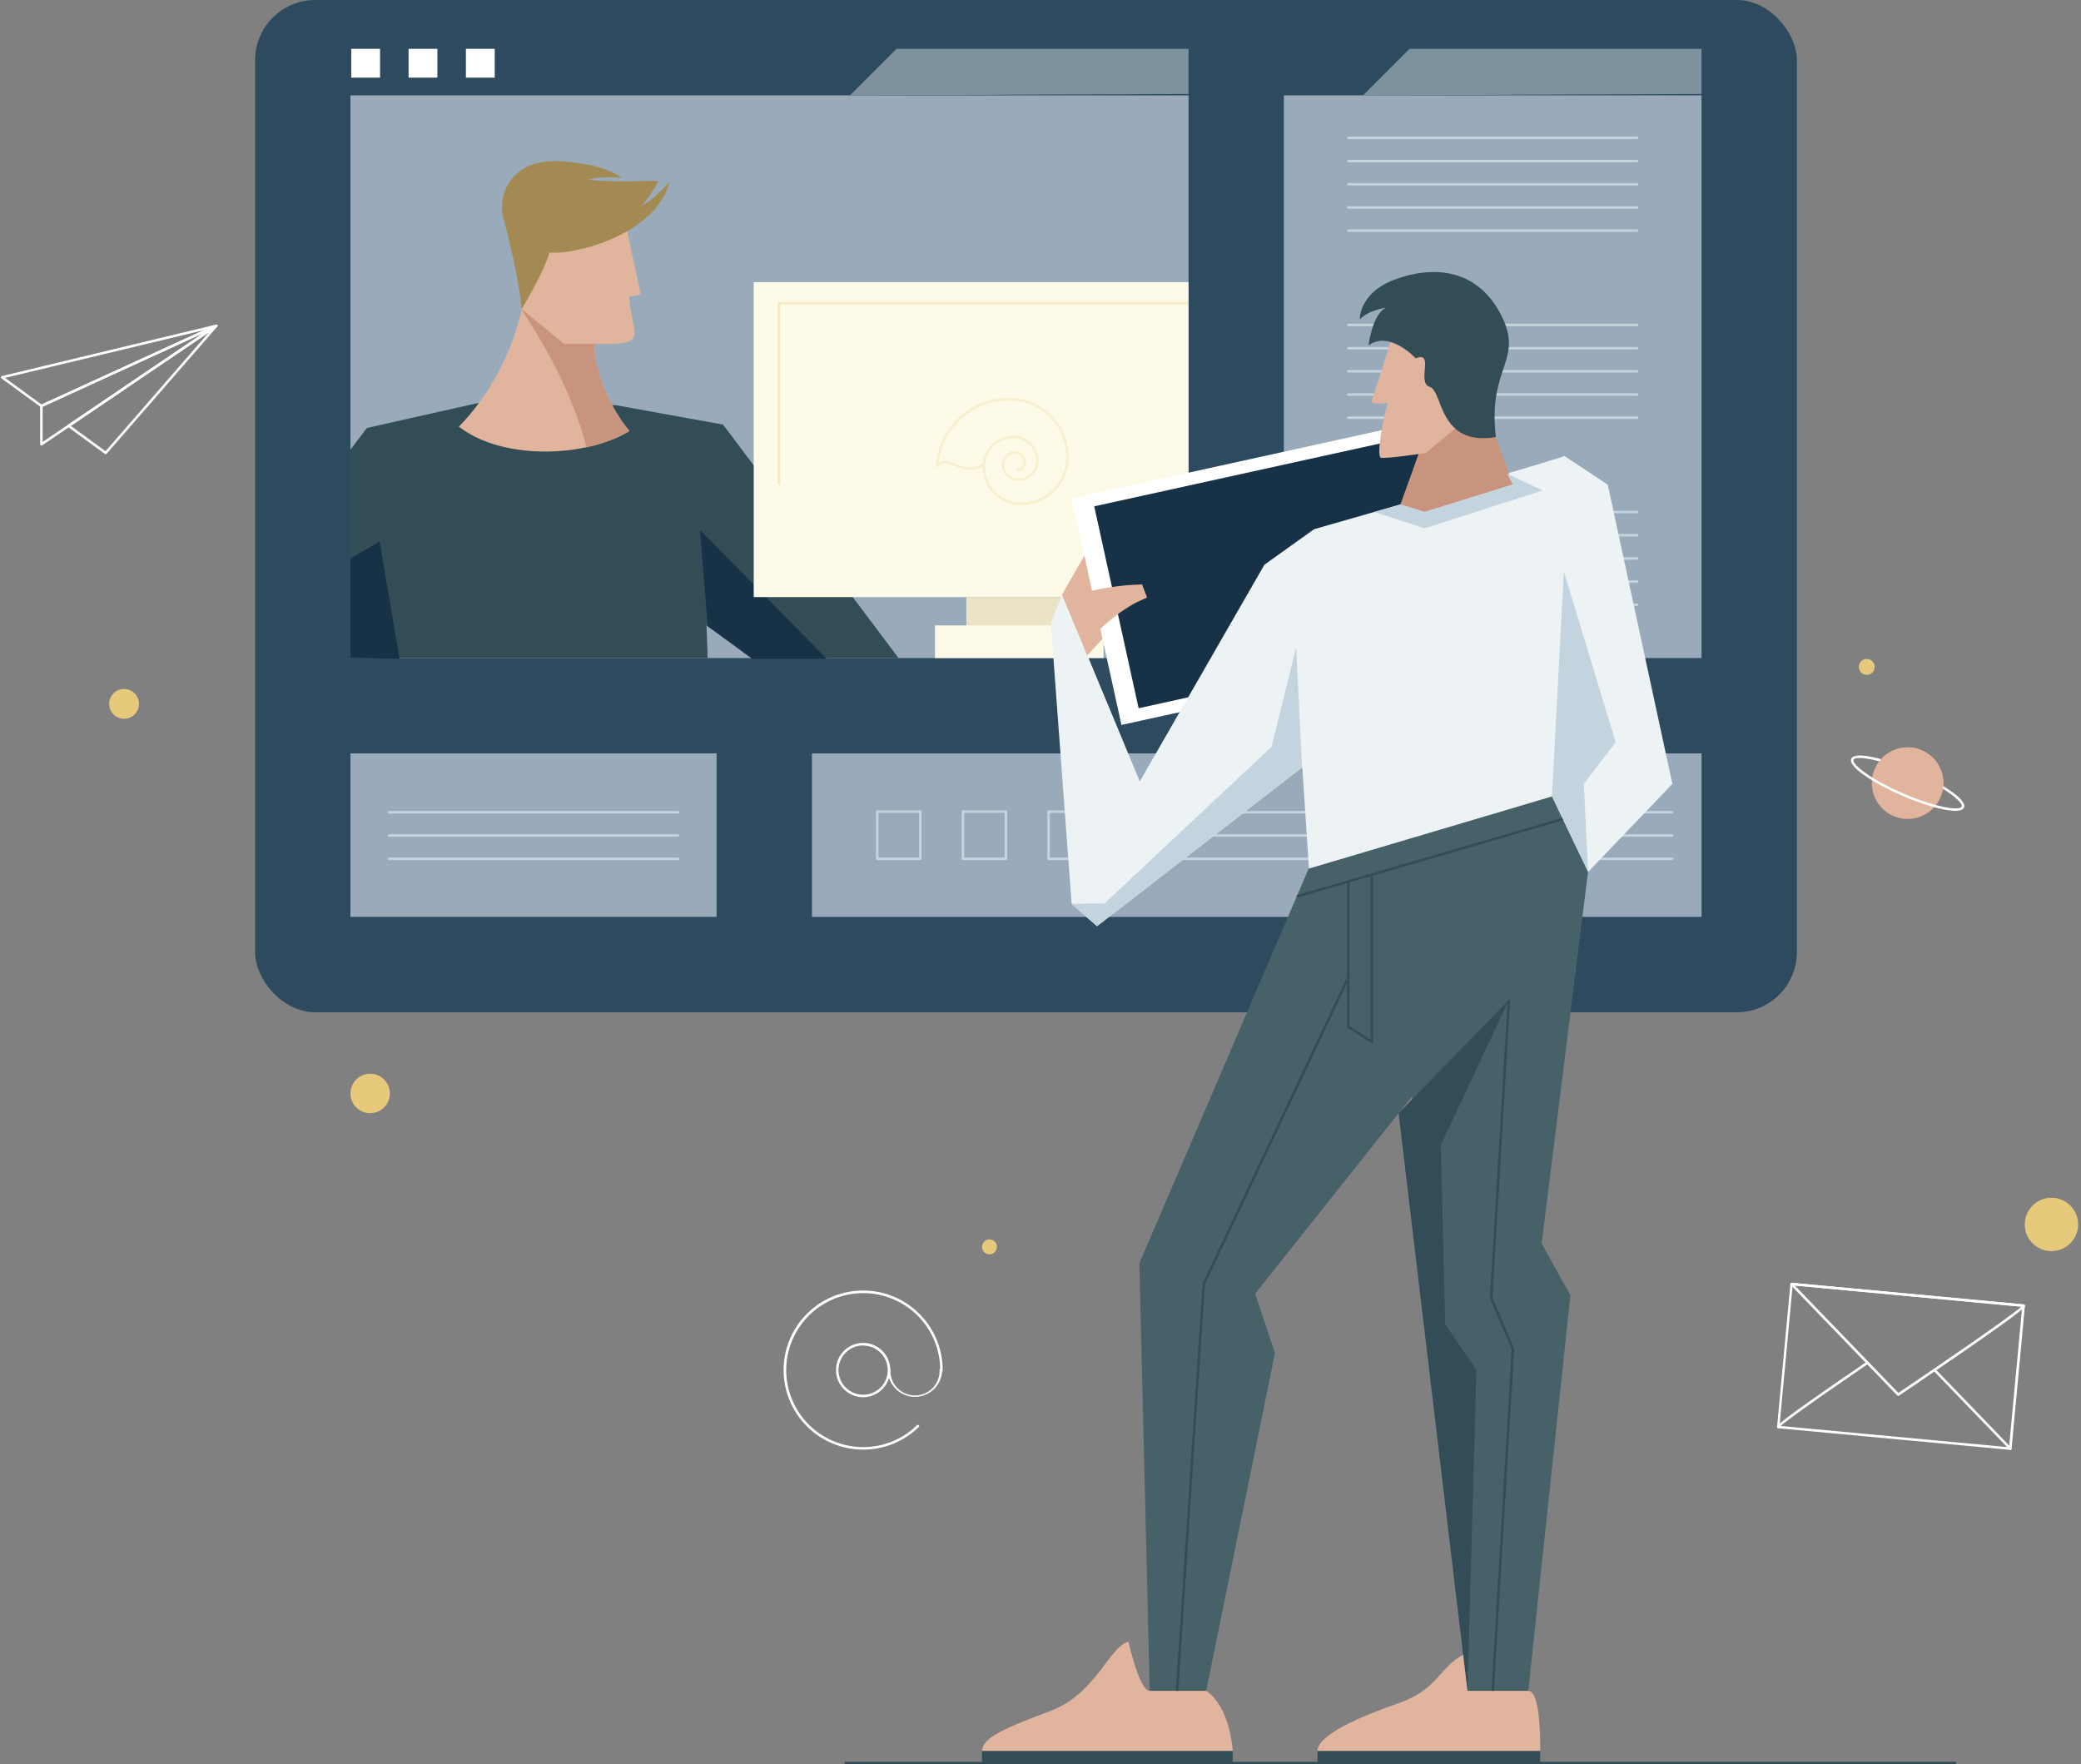 <?xml version="1.0" encoding="UTF-8"?>
<svg width="519px" height="440px" viewBox="0 0 519 440" version="1.1" xmlns="http://www.w3.org/2000/svg" xmlns:xlink="http://www.w3.org/1999/xlink">
    <rect x="0" y="0" width="519" height="440" fill="#808080" stroke="none"/>
    <title>support_2</title>
    <g id="Web-Development" stroke="none" stroke-width="1" fill="none" fill-rule="evenodd">
        <g transform="translate(-988, -3109)" fill-rule="nonzero" id="Group-9">
            <g transform="translate(326, 3030)">
                <g id="support_2">
                    <g transform="translate(655, 79)">
                        <rect id="Rectangle" fill="#2E4A5E" x="70.625" y="0" width="384.516" height="252.435" rx="15"></rect>
                        <polygon id="Rectangle" fill="#99ABBA" transform="translate(320.439, 208.27) rotate(90) translate(-320.439, -208.27) " points="300.052 97.334 340.825 97.334 340.825 319.206 300.052 319.206"></polygon>
                        <polygon id="Rectangle" fill="#99ABBA" transform="translate(198.911, 93.945) rotate(90) translate(-198.911, -93.945) " points="128.745 -10.563 269.077 -10.563 269.077 198.452 128.745 198.452"></polygon>
                        <polygon id="Rectangle" fill="#99ABBA" transform="translate(379.28, 93.938) rotate(90) translate(-379.28, -93.938) " points="309.114 41.85 449.446 41.85 449.446 146.027 309.114 146.027"></polygon>
                        <polygon id="Rectangle" fill="#99ABBA" transform="translate(140.057, 208.264) rotate(90) translate(-140.057, -208.264) " points="119.671 162.603 160.444 162.603 160.444 253.924 119.671 253.924"></polygon>
                        <path d="M236.527,214.477 L225.779,214.477 C225.608,214.473 225.471,214.335 225.467,214.165 L225.467,202.406 C225.467,202.234 225.607,202.094 225.779,202.094 L236.527,202.094 C236.699,202.094 236.839,202.234 236.839,202.406 L236.839,214.133 C236.845,214.221 236.816,214.307 236.757,214.372 C236.698,214.437 236.614,214.475 236.527,214.477 Z M226.091,213.852 L236.214,213.852 L236.214,202.718 L226.091,202.718 L226.091,213.852 Z" id="Shape" fill="#C4D4DE"></path>
                        <path d="M257.896,214.477 L247.155,214.477 C246.983,214.477 246.843,214.337 246.843,214.165 L246.843,202.406 C246.843,202.234 246.983,202.094 247.155,202.094 L257.896,202.094 C258.069,202.094 258.208,202.234 258.208,202.406 L258.208,214.133 C258.217,214.221 258.188,214.309 258.129,214.374 C258.069,214.44 257.985,214.477 257.896,214.477 Z M247.467,213.852 L257.559,213.852 L257.559,202.718 L247.467,202.718 L247.467,213.852 Z" id="Shape" fill="#C4D4DE"></path>
                        <path d="M279.272,214.477 L268.525,214.477 C268.354,214.473 268.216,214.335 268.213,214.165 L268.213,202.406 C268.213,202.234 268.352,202.094 268.525,202.094 L279.272,202.094 C279.444,202.094 279.584,202.234 279.584,202.406 L279.584,214.133 C279.593,214.221 279.564,214.309 279.505,214.374 C279.445,214.44 279.361,214.477 279.272,214.477 Z M268.837,213.852 L278.96,213.852 L278.96,202.718 L268.837,202.718 L268.837,213.852 Z" id="Shape" fill="#C4D4DE"></path>
                        <path d="M424.035,214.477 L289.351,214.477 C289.179,214.477 289.039,214.337 289.039,214.165 C289.039,213.992 289.179,213.852 289.351,213.852 L424.035,213.852 C424.208,213.852 424.347,213.992 424.347,214.165 C424.344,214.335 424.206,214.473 424.035,214.477 Z" id="Path" fill="#C4D4DE"></path>
                        <path d="M424.035,202.874 L289.351,202.874 C289.179,202.874 289.039,202.735 289.039,202.562 C289.039,202.39 289.179,202.25 289.351,202.25 L424.035,202.25 C424.208,202.25 424.347,202.39 424.347,202.562 C424.347,202.735 424.208,202.874 424.035,202.874 Z" id="Path" fill="#C4D4DE"></path>
                        <path d="M424.035,208.66 L289.351,208.66 C289.179,208.66 289.039,208.52 289.039,208.348 C289.039,208.175 289.179,208.036 289.351,208.036 L424.035,208.036 C424.208,208.036 424.347,208.175 424.347,208.348 C424.344,208.519 424.206,208.657 424.035,208.66 Z" id="Path" fill="#C4D4DE"></path>
                        <path d="M176.094,214.477 L104.027,214.477 C103.855,214.477 103.715,214.337 103.715,214.165 C103.715,213.992 103.855,213.852 104.027,213.852 L176.094,213.852 C176.266,213.852 176.406,213.992 176.406,214.165 C176.406,214.337 176.266,214.477 176.094,214.477 Z" id="Path" fill="#C4D4DE"></path>
                        <path d="M176.094,202.874 L104.027,202.874 C103.855,202.874 103.715,202.735 103.715,202.562 C103.715,202.39 103.855,202.25 104.027,202.25 L176.094,202.25 C176.266,202.25 176.406,202.39 176.406,202.562 C176.406,202.735 176.266,202.874 176.094,202.874 Z" id="Path" fill="#C4D4DE"></path>
                        <path d="M176.094,208.66 L104.027,208.66 C103.855,208.66 103.715,208.52 103.715,208.348 C103.715,208.175 103.855,208.036 104.027,208.036 L176.094,208.036 C176.266,208.036 176.406,208.175 176.406,208.348 C176.406,208.52 176.266,208.66 176.094,208.66 Z" id="Path" fill="#C4D4DE"></path>
                        <path d="M415.316,46.266 L343.25,46.266 C343.078,46.266 342.938,46.126 342.938,45.953 C342.938,45.781 343.078,45.641 343.25,45.641 L415.316,45.641 C415.489,45.641 415.628,45.781 415.628,45.953 C415.628,46.126 415.489,46.266 415.316,46.266 Z" id="Path" fill="#C4D4DE"></path>
                        <path d="M415.316,34.694 L343.25,34.694 C343.078,34.694 342.938,34.555 342.938,34.382 C342.941,34.211 343.079,34.074 343.25,34.07 L415.316,34.07 C415.487,34.074 415.625,34.211 415.628,34.382 C415.628,34.465 415.595,34.545 415.537,34.603 C415.478,34.662 415.399,34.694 415.316,34.694 Z" id="Path" fill="#C4D4DE"></path>
                        <path d="M415.316,40.48 L343.25,40.48 C343.078,40.48 342.938,40.34 342.938,40.168 C342.941,39.997 343.079,39.859 343.25,39.856 L415.316,39.856 C415.487,39.859 415.625,39.997 415.628,40.168 C415.628,40.34 415.489,40.48 415.316,40.48 Z" id="Path" fill="#C4D4DE"></path>
                        <path d="M415.316,57.824 L343.25,57.824 C343.079,57.821 342.941,57.683 342.938,57.512 C342.938,57.34 343.078,57.2 343.25,57.2 L415.316,57.2 C415.489,57.2 415.628,57.34 415.628,57.512 C415.625,57.683 415.487,57.821 415.316,57.824 Z" id="Path" fill="#C4D4DE"></path>
                        <path d="M415.316,52.051 L343.25,52.051 C343.079,52.048 342.941,51.91 342.938,51.739 C342.938,51.567 343.078,51.427 343.25,51.427 L415.316,51.427 C415.489,51.427 415.628,51.567 415.628,51.739 C415.625,51.91 415.487,52.048 415.316,52.051 Z" id="Path" fill="#C4D4DE"></path>
                        <path d="M415.316,92.912 L343.25,92.912 C343.078,92.912 342.938,92.772 342.938,92.6 C342.941,92.429 343.079,92.291 343.25,92.288 L415.316,92.288 C415.487,92.291 415.625,92.429 415.628,92.6 C415.628,92.772 415.489,92.912 415.316,92.912 Z" id="Path" fill="#C4D4DE"></path>
                        <path d="M415.316,81.347 L343.25,81.347 C343.079,81.344 342.941,81.206 342.938,81.035 C342.938,80.863 343.078,80.723 343.25,80.723 L415.316,80.723 C415.489,80.723 415.628,80.863 415.628,81.035 C415.625,81.206 415.487,81.344 415.316,81.347 Z" id="Path" fill="#C4D4DE"></path>
                        <path d="M415.316,87.157 L343.25,87.157 C343.078,87.157 342.938,87.018 342.938,86.845 C342.941,86.674 343.079,86.537 343.25,86.533 L415.316,86.533 C415.487,86.537 415.625,86.674 415.628,86.845 C415.628,86.928 415.595,87.008 415.537,87.066 C415.478,87.125 415.399,87.157 415.316,87.157 Z" id="Path" fill="#C4D4DE"></path>
                        <path d="M415.316,104.483 L343.25,104.483 C343.078,104.483 342.938,104.343 342.938,104.171 C342.938,103.998 343.078,103.859 343.25,103.859 L415.316,103.859 C415.489,103.859 415.628,103.998 415.628,104.171 C415.628,104.343 415.489,104.483 415.316,104.483 Z" id="Path" fill="#C4D4DE"></path>
                        <path d="M415.316,98.697 L343.25,98.697 C343.078,98.697 342.938,98.558 342.938,98.385 C342.938,98.213 343.078,98.073 343.25,98.073 L415.316,98.073 C415.489,98.073 415.628,98.213 415.628,98.385 C415.628,98.558 415.489,98.697 415.316,98.697 Z" id="Path" fill="#C4D4DE"></path>
                        <path d="M415.316,139.583 L343.25,139.583 C343.078,139.583 342.938,139.443 342.938,139.271 C342.941,139.1 343.079,138.962 343.25,138.959 L415.316,138.959 C415.487,138.962 415.625,139.1 415.628,139.271 C415.628,139.443 415.489,139.583 415.316,139.583 Z" id="Path" fill="#C4D4DE"></path>
                        <path d="M415.316,127.993 L343.25,127.993 C343.079,127.99 342.941,127.852 342.938,127.681 C342.938,127.509 343.078,127.369 343.25,127.369 L415.316,127.369 C415.489,127.369 415.628,127.509 415.628,127.681 C415.625,127.852 415.487,127.99 415.316,127.993 Z" id="Path" fill="#C4D4DE"></path>
                        <path d="M415.316,133.779 L343.25,133.779 C343.079,133.775 342.941,133.638 342.938,133.467 C342.938,133.294 343.078,133.155 343.25,133.155 L415.316,133.155 C415.489,133.155 415.628,133.294 415.628,133.467 C415.625,133.638 415.487,133.775 415.316,133.779 Z" id="Path" fill="#C4D4DE"></path>
                        <path d="M415.316,151.129 L343.25,151.129 C343.078,151.129 342.938,150.989 342.938,150.817 C342.938,150.645 343.078,150.505 343.25,150.505 L415.316,150.505 C415.489,150.505 415.628,150.645 415.628,150.817 C415.628,150.989 415.489,151.129 415.316,151.129 Z" id="Path" fill="#C4D4DE"></path>
                        <path d="M415.316,145.344 L343.25,145.344 C343.078,145.344 342.938,145.204 342.938,145.031 C342.941,144.861 343.079,144.723 343.25,144.719 L415.316,144.719 C415.487,144.723 415.625,144.861 415.628,145.031 C415.628,145.204 415.489,145.344 415.316,145.344 Z" id="Path" fill="#C4D4DE"></path>
                        <path d="M17.325,101.55 C17.258,101.55 17.192,101.528 17.138,101.487 L7.34,94.341 C7.24,94.271 7.194,94.147 7.221,94.029 C7.243,93.909 7.333,93.813 7.452,93.786 L60.87,80.948 C61.026,80.911 61.184,81.001 61.232,81.153 C61.285,81.303 61.214,81.469 61.07,81.534 L17.456,101.506 C17.416,101.529 17.372,101.544 17.325,101.55 Z M8.251,94.235 L17.363,100.888 L57.893,82.321 L8.251,94.235 Z" id="Shape" fill="#FFFFFF"></path>
                        <path d="M33.359,113.264 C33.294,113.264 33.231,113.244 33.178,113.208 L23.929,106.455 C23.846,106.397 23.798,106.3 23.804,106.199 C23.803,106.096 23.855,106 23.941,105.943 L60.764,80.979 C60.896,80.893 61.071,80.917 61.176,81.035 C61.276,81.154 61.276,81.328 61.176,81.447 L33.596,113.146 C33.537,113.217 33.451,113.26 33.359,113.264 L33.359,113.264 Z M24.659,106.212 L33.315,112.534 L59.135,82.851 L24.659,106.212 Z" id="Shape" fill="#FFFFFF"></path>
                        <path d="M17.325,111.111 C17.273,111.11 17.222,111.098 17.176,111.073 C17.074,111.02 17.012,110.914 17.013,110.799 L17.013,101.237 C17.013,101.115 17.084,101.003 17.194,100.95 L60.807,80.979 C60.956,80.912 61.131,80.969 61.213,81.11 C61.296,81.252 61.252,81.433 61.113,81.522 L17.5,111.061 C17.448,111.093 17.387,111.111 17.325,111.111 Z M17.637,101.437 L17.637,110.212 L57.656,83.101 L17.637,101.437 Z" id="Shape" fill="#FFFFFF"></path>
                        <circle id="Oval" fill="#E6C97A" cx="37.946" cy="175.526" r="3.72"></circle>
                        <path d="M222.266,348.436 C218.526,348.436 215.494,345.405 215.494,341.665 C215.494,337.925 218.526,334.893 222.266,334.893 C226.005,334.893 229.037,337.925 229.037,341.665 C229.034,345.403 226.004,348.433 222.266,348.436 L222.266,348.436 Z M222.266,335.523 C219.779,335.523 217.537,337.022 216.585,339.32 C215.634,341.618 216.161,344.262 217.921,346.02 C219.68,347.778 222.325,348.302 224.622,347.349 C226.919,346.395 228.416,344.152 228.413,341.665 C228.392,338.284 225.646,335.555 222.266,335.555 L222.266,335.523 Z" id="Shape" fill="#FFFFFF"></path>
                        <path d="M222.266,361.499 C211.311,361.499 202.431,352.619 202.431,341.665 C202.431,330.71 211.311,321.83 222.266,321.83 C233.22,321.83 242.1,330.71 242.1,341.665 L242.1,341.977 L241.956,341.977 C241.74,345.615 238.684,348.429 235.04,348.345 C231.397,348.261 228.474,345.309 228.426,341.665 L229.05,341.665 C228.978,343.907 230.133,346.009 232.064,347.151 C233.994,348.294 236.394,348.294 238.324,347.151 C240.255,346.009 241.41,343.907 241.338,341.665 L241.338,341.353 L241.488,341.353 C241.334,332.222 234.771,324.463 225.793,322.796 C216.814,321.129 207.904,326.015 204.482,334.482 C201.06,342.948 204.074,352.654 211.69,357.693 C219.305,362.732 229.416,361.711 235.871,355.252 L236.308,355.689 C232.593,359.425 227.535,361.518 222.266,361.499 L222.266,361.499 Z" id="Path" fill="#FFFFFF"></path>
                        <circle id="Oval" fill="#E6C97A" cx="253.771" cy="310.952" r="1.86"></circle>
                        <circle id="Oval" fill="#E6C97A" cx="99.321" cy="272.688" r="4.918"></circle>
                        <circle id="Oval" fill="#E1B49D" cx="482.758" cy="195.31" r="8.925"></circle>
                        <path d="M494.641,202.207 C491.695,202.207 486.315,200.553 481.41,198.431 C474.595,195.479 467.829,191.253 468.703,189.225 C469.577,187.197 477.297,189.225 484.106,192.19 C490.915,195.154 497.693,199.361 496.813,201.389 L496.813,201.389 C496.595,201.957 495.79,202.207 494.641,202.207 Z M470.788,189.025 C469.926,189.025 469.402,189.181 469.277,189.475 C468.815,190.536 473.303,194.243 481.653,197.856 C490.004,201.47 495.783,202.225 496.239,201.146 L496.239,201.146 C496.701,200.078 492.213,196.377 483.863,192.757 C477.79,190.136 473.084,189.025 470.788,189.025 L470.788,189.025 Z" id="Shape" fill="#FFFFFF"></path>
                        <path d="M491.24,198.069 C492.674,193.689 490.535,188.938 486.305,187.108 C482.075,185.278 477.148,186.972 474.938,191.016 L491.24,198.069 Z" id="Path" fill="#E1B49D"></path>
                        <polygon id="Path" fill="#324D56" points="183.115 153.351 160.472 101.025 127.625 100.183 98.51 106.723 94.403 112.147 94.403 164.104 183.496 164.104"></polygon>
                        <polygon id="Path" fill="#324D56" points="231.09 164.104 187.334 105.881 160.472 101.025 157.426 137.523 194.561 164.104"></polygon>
                        <polygon id="Path" fill="#173247" points="183.496 156.141 181.561 132.144 213.178 164.273 194.561 164.273"></polygon>
                        <rect id="Rectangle" fill="#FDFAE7" x="194.979" y="70.369" width="108.44" height="78.532"></rect>
                        <g id="Group" opacity="0.33" transform="translate(200.34, 74.894)" fill="#E6C97A">
                            <polygon id="Path" points="1.223 45.941 0.599 45.941 0.599 0.412 103.079 0.412 103.079 1.036 1.223 1.036"></polygon>
                        </g>
                        <g id="Group" opacity="0.23" transform="translate(240.284, 99.234)" fill="#E6C97A">
                            <path d="M21.457,26.706 C21.132,26.706 20.802,26.706 20.471,26.668 C15.501,26.252 11.701,22.062 11.771,17.076 C9.274,18.661 6.834,17.769 4.849,17.038 C3.089,16.414 1.729,15.89 0.655,16.988 L0.031,17.612 L0.106,16.726 C0.507,11.906 2.806,7.443 6.497,4.317 C10.189,1.192 14.971,-0.338 19.791,0.062 C23.663,0.383 27.25,2.23 29.761,5.196 C32.272,8.163 33.501,12.005 33.178,15.877 C32.675,21.983 27.583,26.688 21.457,26.706 Z M19.416,10.023 C15.762,10.03 12.721,12.835 12.42,16.477 C12.021,21.358 15.652,25.64 20.533,26.044 C26.672,26.544 32.059,21.984 32.579,15.846 C33.219,8.13 27.487,1.354 19.772,0.705 C10.362,-0.084 2.005,6.694 0.836,16.065 C2.085,15.347 3.532,15.89 5.08,16.452 C7.134,17.207 9.449,18.056 11.833,16.283 C12.251,12.128 15.922,9.074 20.084,9.418 C23.474,9.715 25.986,12.698 25.701,16.09 C25.596,17.416 24.967,18.645 23.952,19.505 C22.937,20.365 21.621,20.785 20.296,20.671 C18.056,20.498 16.379,18.542 16.551,16.302 C16.704,14.475 18.307,13.118 20.134,13.269 C21.632,13.391 22.749,14.703 22.63,16.202 C22.524,17.432 21.446,18.346 20.215,18.249 L20.265,17.625 C21.152,17.697 21.93,17.039 22.006,16.152 C22.055,15.598 21.879,15.047 21.519,14.623 C21.16,14.199 20.645,13.936 20.09,13.893 C18.609,13.77 17.308,14.87 17.182,16.352 C17.102,17.266 17.39,18.175 17.981,18.878 C18.572,19.58 19.419,20.019 20.334,20.096 C21.495,20.198 22.649,19.831 23.539,19.078 C24.429,18.324 24.98,17.246 25.071,16.083 C25.322,13.021 23.046,10.334 19.984,10.079 C19.809,10.036 19.616,10.023 19.416,10.023 L19.416,10.023 Z" id="Shape"></path>
                        </g>
                        <circle id="Oval" fill="#E6C97A" cx="518.632" cy="305.348" r="6.653"></circle>
                        <circle id="Oval" fill="#E6C97A" cx="472.56" cy="166.308" r="1.985"></circle>
                        <path d="M508.347,361.568 L508.347,361.568 L450.479,356.175 C450.396,356.166 450.32,356.126 450.267,356.063 C450.216,355.997 450.191,355.915 450.198,355.832 L453.525,320.176 C453.541,320.006 453.691,319.881 453.862,319.896 L511.729,325.294 C511.811,325.301 511.887,325.339 511.942,325.4 C511.991,325.467 512.015,325.549 512.01,325.631 L508.684,361.287 C508.677,361.369 508.638,361.446 508.575,361.498 C508.511,361.551 508.429,361.576 508.347,361.568 Z M450.816,355.582 L508.06,360.919 L511.33,325.887 L454.08,320.545 L450.816,355.582 Z" id="Shape" fill="#FFFFFF"></path>
                        <path d="M480.411,348.106 C480.329,348.107 480.249,348.073 480.193,348.012 L453.574,320.426 C453.486,320.33 453.463,320.189 453.518,320.07 C453.58,319.957 453.701,319.889 453.83,319.896 L511.698,325.294 C511.845,325.314 511.968,325.416 512.016,325.556 C512.11,325.918 512.216,326.33 496.326,337.308 C488.562,342.676 480.667,347.999 480.586,348.056 C480.535,348.091 480.473,348.108 480.411,348.106 Z M454.61,320.576 L480.455,347.369 C491.92,339.636 508.665,328.121 511.13,325.85 L454.61,320.576 Z" id="Shape" fill="#FFFFFF"></path>
                        <path d="M508.397,361.574 C508.312,361.574 508.231,361.54 508.172,361.48 L489.268,341.883 C489.181,341.805 489.145,341.685 489.174,341.571 C489.204,341.458 489.295,341.371 489.409,341.346 C489.524,341.321 489.642,341.362 489.717,341.452 L508.621,361.05 C508.705,361.14 508.728,361.271 508.679,361.385 C508.631,361.498 508.52,361.572 508.397,361.574 L508.397,361.574 Z" id="Path" fill="#FFFFFF"></path>
                        <path d="M450.21,355.919 C450.111,355.539 449.98,355.021 472.416,339.692 C472.56,339.597 472.754,339.633 472.853,339.774 C472.946,339.918 472.91,340.109 472.772,340.21 C454.673,352.562 451.371,355.277 450.872,355.813 L450.872,355.882 C450.867,355.968 450.828,356.048 450.764,356.104 C450.699,356.16 450.614,356.188 450.529,356.182 C450.383,356.159 450.261,356.058 450.21,355.919 Z" id="Path" fill="#FFFFFF"></path>
                        <rect id="Rectangle" fill="#FFFFFF" x="123.194" y="12.176" width="7.19" height="7.19"></rect>
                        <rect id="Rectangle" fill="#FFFFFF" x="108.895" y="12.176" width="7.19" height="7.19"></rect>
                        <rect id="Rectangle" fill="#FFFFFF" x="94.597" y="12.176" width="7.19" height="7.19"></rect>
                        <polygon id="Path" fill="#7D919E" points="303.419 23.435 303.419 12.183 230.579 12.183 218.983 23.772"></polygon>
                        <polygon id="Path" fill="#7D919E" points="431.369 23.435 431.369 12.183 358.528 12.183 346.932 23.772"></polygon>
                        <path d="M155.772,85.722 C154.225,85.722 156.322,98.285 163.967,107.485 C153.981,113.763 132.824,115.224 121.446,106.393 C128.817,98.903 134.827,87.906 137.105,77.059 L155.772,85.722 Z" id="Path" fill="#E1B49D"></path>
                        <path d="M153.264,111.498 C148.346,92.537 136.974,77.677 137.105,77.047 L155.772,85.703 C154.225,85.703 156.322,98.267 163.967,107.466 C160.653,109.406 157.034,110.769 153.264,111.498 L153.264,111.498 Z" id="Path" fill="#C9947D"></path>
                        <path d="M163.256,56.576 C164.348,62.311 166.432,71.704 166.701,72.89 C166.969,74.076 163.967,73.814 163.967,73.814 C163.967,76.641 164.791,79.737 165.153,81.647 C165.515,83.556 165.609,85.747 160.054,85.747 L148.121,85.747 C147.829,85.748 147.547,85.646 147.322,85.46 L137.105,77.066 L138.197,50.572 L161.876,50.572 L163.256,56.576 Z" id="Path" fill="#E1B49D"></path>
                        <path d="M153.694,44.805 C155.567,44.231 158.962,44.05 161.989,44.381 C161.989,44.381 158.824,41.079 147.153,40.23 C134.166,39.294 131.151,48.968 132.462,53.961 C136.556,69.433 137.105,77.09 137.105,77.09 C137.105,77.09 142.934,67.404 144.027,62.961 C150.218,63.71 170.782,58.405 173.984,45.323 C173.984,45.323 169.615,50.316 167.306,51.052 C171.132,46.06 171.132,45.13 171.132,45.13 C169.977,44.924 160.528,45.616 153.694,44.805 Z" id="Path" fill="#A38A52"></path>
                        <rect id="Rectangle" fill="#EAE3C5" x="248.004" y="148.901" width="26.388" height="7.24"></rect>
                        <rect id="Rectangle" fill="#FDFAE7" x="240.178" y="155.966" width="42.047" height="8.138"></rect>
                        <polygon id="Path" fill="#476168" points="359.146 273.412 320.033 322.629 324.982 337.427 307.813 421.664 293.745 421.664 291.155 315.028 333.395 216.592 394.059 198.587 403.059 217.404 391.488 310.122 398.659 323.004 388.155 421.664 372.976 421.664"></polygon>
                        <polygon id="Path" fill="#324D56" points="355.807 277.612 383.324 249.358 366.311 285.613 367.422 330.231 375.198 341.633 372.976 421.664"></polygon>
                        <path d="M293.758,421.682 C291.161,421.682 288.434,409.387 288.434,409.387 C283.529,410.723 280.427,422.35 268.949,426.681 C257.472,431.013 251.942,433.334 251.942,436.661 L314.453,436.661 C313.405,424.659 307.85,421.682 307.85,421.682 L293.758,421.682 Z" id="Path" fill="#E1B49D"></path>
                        <rect id="Rectangle" fill="#324D56" x="251.911" y="436.667" width="62.511" height="3.002"></rect>
                        <path d="M388.155,421.682 L372.976,421.682 L371.903,412.676 C366.08,415.678 365.574,421.345 355.944,424.684 C346.314,428.023 335.573,432.667 335.573,436.661 L391.119,436.661 C391.119,436.661 391.488,421.682 388.155,421.682 Z" id="Path" fill="#E1B49D"></path>
                        <rect id="Rectangle" fill="#324D56" x="335.586" y="436.667" width="55.534" height="3.002"></rect>
                        <polygon id="Rectangle" fill="#FFFFFF" transform="translate(326.019, 142.523) rotate(-12.4) translate(-326.019, -142.523) " points="279.392 113.599 372.647 113.599 372.647 171.448 279.392 171.448"></polygon>
                        <polygon id="Rectangle" fill="#173247" transform="translate(326.019, 142.52) rotate(-12.4) translate(-326.019, -142.52) " points="284.465 116.744 367.572 116.744 367.572 168.296 284.465 168.296"></polygon>
                        <path d="M397.148,113.707 C396.268,114.412 334.737,131.969 334.737,131.969 L322.342,140.831 L291.261,194.867 L271.914,148.283 L269.068,155.348 L274.26,225.392 L280.614,230.972 L331.791,191.347 L333.451,216.586 L394.115,198.587 L403.115,217.404 L424.091,195.485 L407.97,120.86 L397.148,113.707 Z" id="Path" fill="#EDF2F4"></path>
                        <polygon id="Path" fill="#C4D4DE" points="394.059 198.587 397.03 142.485 409.943 185.118 402.004 195.491 403.059 217.404"></polygon>
                        <polygon id="Path" fill="#C4D4DE" points="331.735 191.347 330.262 161.408 324.102 186.26 282.468 225.299 274.204 225.392 280.558 230.972"></polygon>
                        <polygon id="Path" fill="#C9947D" points="362.298 109.014 356.263 125.809 382.844 118.095 375.473 93.898"></polygon>
                        <path d="M293.084,149.013 L291.835,145.762 C287.632,145.851 283.45,146.372 279.353,147.316 L277.431,138.578 L271.858,148.296 L278.155,163.487 L281.962,159.286 L281.425,156.846 C281.425,156.846 286.281,152.003 291.642,149.662 C292.185,149.438 292.653,149.226 293.084,149.013 Z" id="Path" fill="#E1B49D"></path>
                        <path d="M353.748,85.092 C353.748,85.678 349.934,97.574 349.198,99.621 C348.461,101.668 353.604,99.765 353.017,100.938 C352.431,102.111 350.009,113.857 351.438,114.15 C352.868,114.444 362.554,112.977 362.554,112.977 C362.554,112.977 375.323,102.554 375.467,101.968 C375.61,101.381 371.803,79.805 371.803,79.805 L356.094,78.776 L353.748,85.092 Z" id="Path" fill="#E1B49D"></path>
                        <path d="M360.057,89.348 C364.9,87.438 360.207,95.402 363.584,96.482 C366.96,97.561 365.612,111.367 380.079,109.014 C377.963,91.539 387.063,89.935 381.489,78.776 C375.916,67.616 365.412,65.782 354.777,69.745 C345.909,73.052 346.115,79.662 346.115,79.662 C348.318,77.309 352.724,76.722 352.724,76.722 C349.198,78.339 348.318,86.115 348.318,86.115 C353.604,82.302 360.057,89.348 360.057,89.348 Z" id="Path" fill="#324D56"></path>
                        <rect id="Rectangle" fill="#324D56" x="217.672" y="439.357" width="277.181" height="1"></rect>
                        <polygon id="Path" fill="#173247" points="106.661 164.273 101.674 135.077 94.403 139.252 94.403 164.104"></polygon>
                        <polygon id="Path" fill="#C9947D" points="356.263 125.809 362.298 127.681 384.329 120.835 380.079 109.014"></polygon>
                        <polygon id="Path" fill="#C4D4DE" points="349.734 127.681 362.298 131.75 391.725 122.314 382.844 118.095 384.329 120.835 362.298 127.681 356.263 125.809"></polygon>
                        <polygon id="Path" fill="#324D56" points="300.866 421.682 300.242 421.645 306.908 320.127 306.933 320.077 342.969 243.679 343.531 243.941 307.519 320.289"></polygon>
                        <polygon id="Path" fill="#324D56" points="349.435 260.38 342.938 256.186 342.938 219.782 343.562 219.782 343.562 255.843 348.811 259.238 348.811 218.078 349.435 218.078"></polygon>
                        <polygon id="Path" fill="#324D56" points="379.592 421.682 378.968 421.645 384.011 336.51 378.581 323.753 378.587 323.678 383.012 249.34 383.636 249.377 379.218 323.64 384.641 336.403 384.635 336.478"></polygon>
                        <polygon id="Rectangle" fill="#324D56" transform="translate(363.582, 213.906) rotate(-16.22) translate(-363.582, -213.906) " points="329.044 213.594 398.121 213.594 398.121 214.218 329.044 214.218"></polygon>
                    </g>
                </g>
            </g>
        </g>
    </g>
</svg>